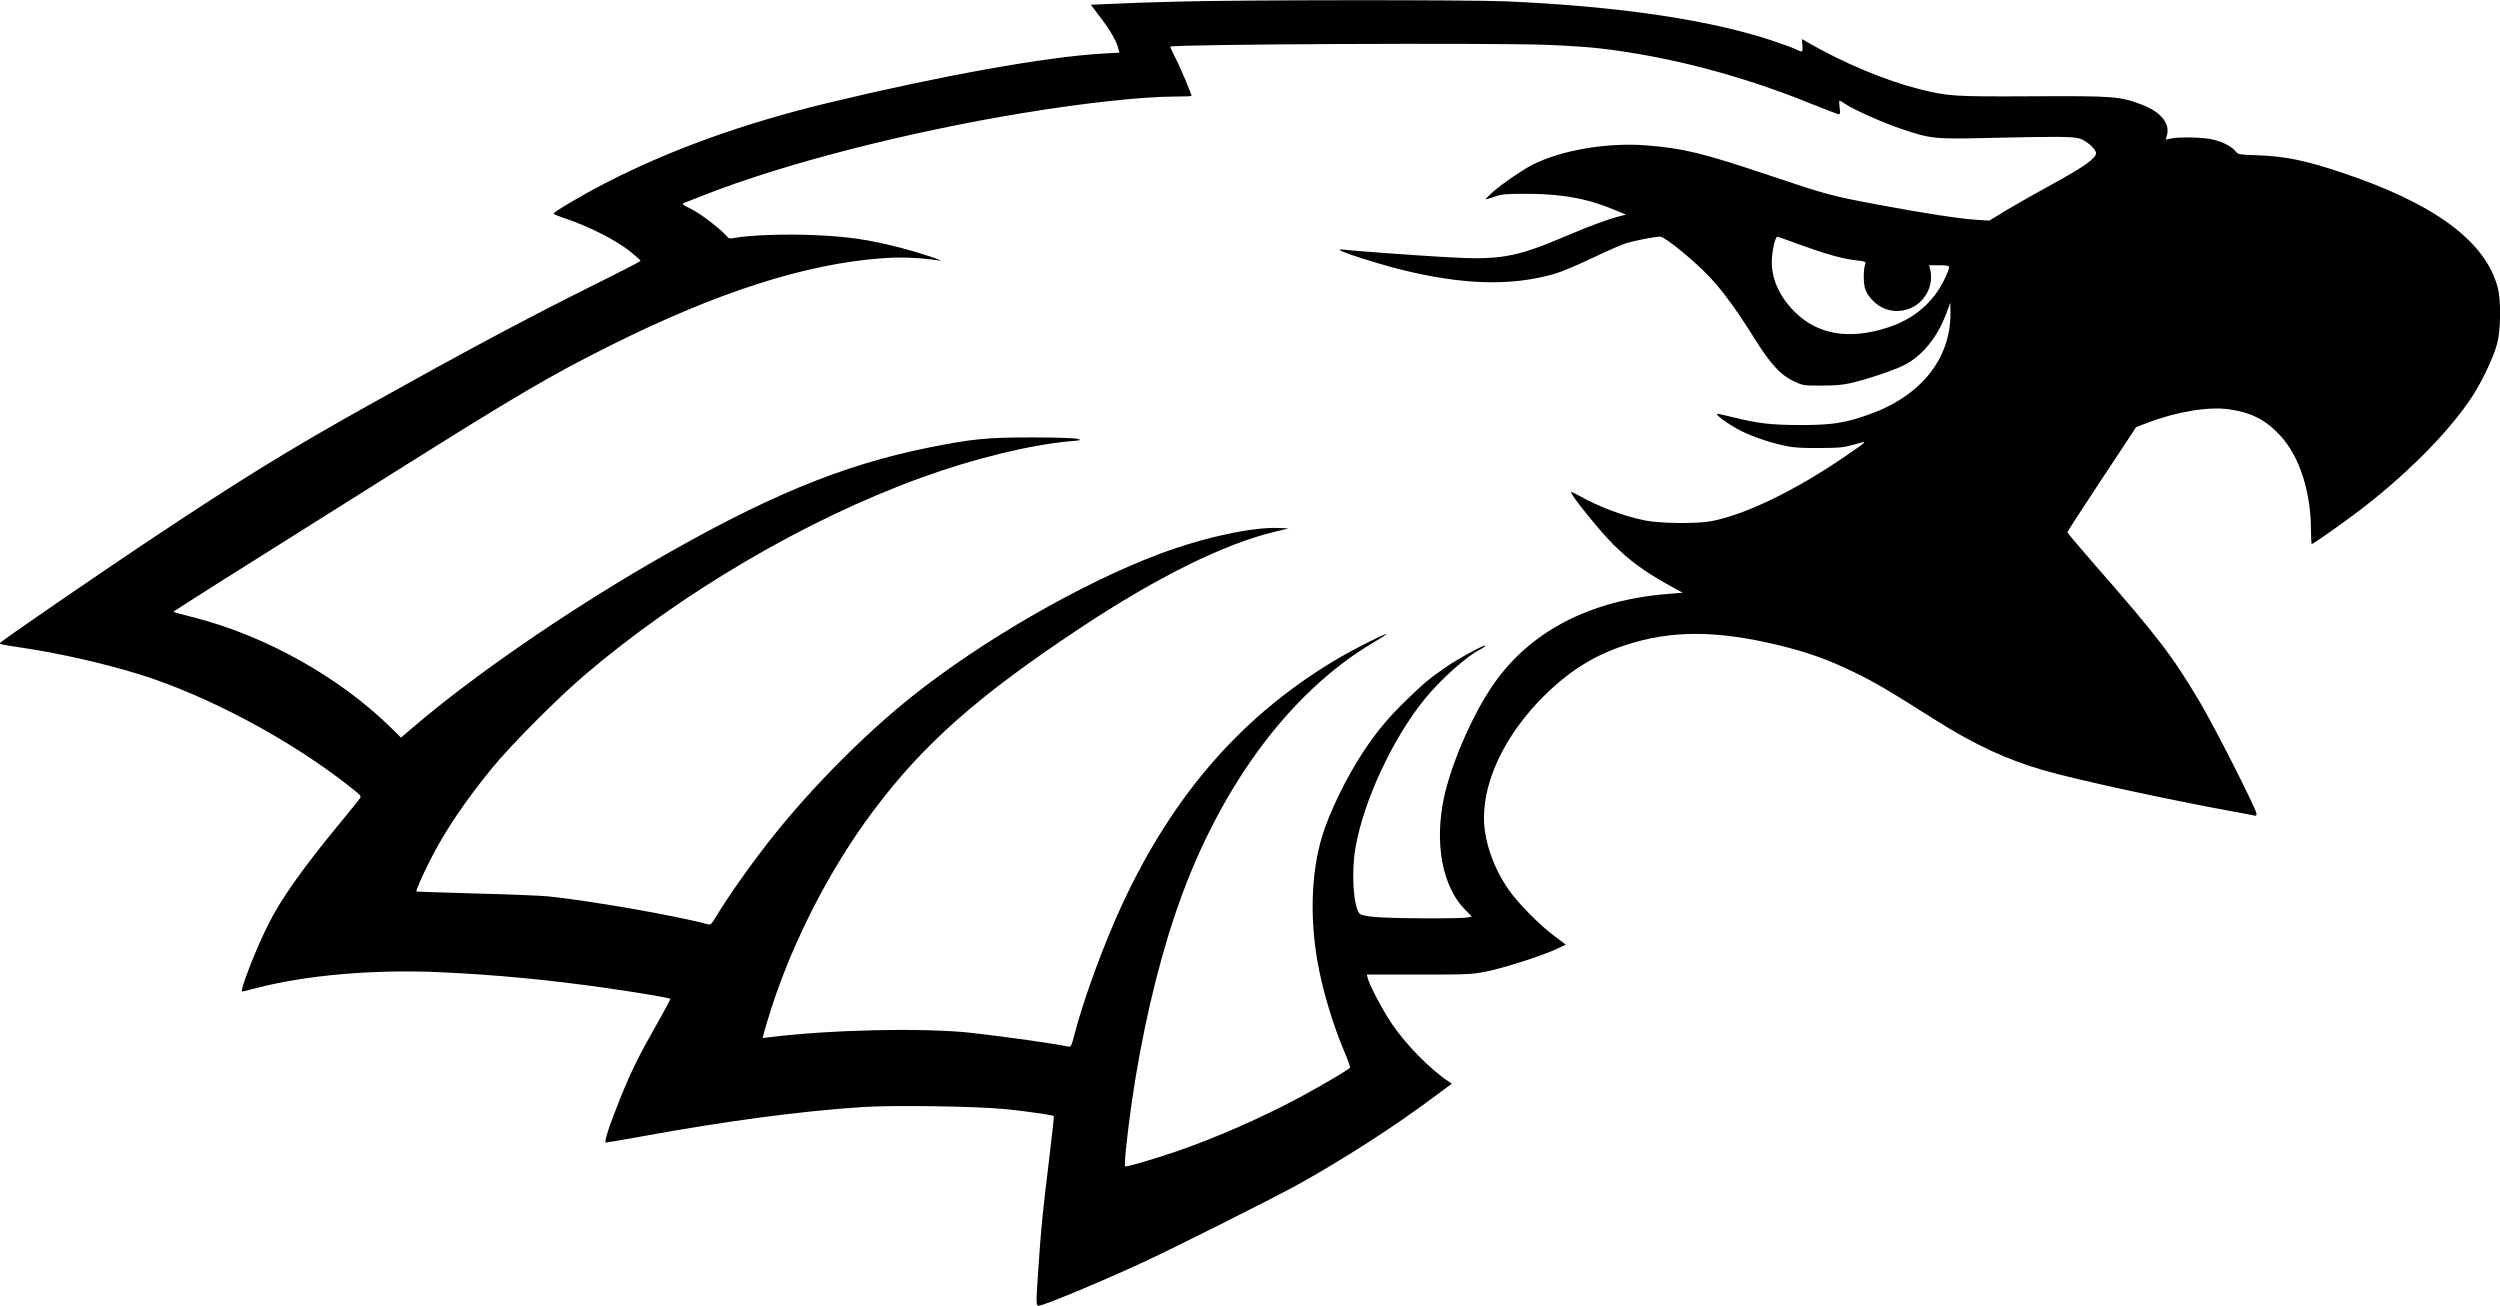 <?xml version="1.0" standalone="no"?>
<!DOCTYPE svg PUBLIC "-//W3C//DTD SVG 20010904//EN"
 "http://www.w3.org/TR/2001/REC-SVG-20010904/DTD/svg10.dtd">
<svg version="1.0" xmlns="http://www.w3.org/2000/svg"
 width="1838pt" height="960pt" viewBox="0 0 1838 960"
 preserveAspectRatio="xMidYMid meet">
<g transform="translate(0,960) scale(0.1,-0.1)"
fill="#000000" stroke="none">
<path d="M8655 9588 c-170 -4 -383 -11 -473 -16 l-162 -7 74 -98 c72 -95 116
-172 129 -228 l7 -26 -123 -7 c-411 -23 -1192 -163 -2013 -361 -623 -150
-1165 -345 -1639 -589 -175 -90 -385 -214 -385 -227 0 -4 48 -23 108 -43 160
-55 353 -154 450 -231 45 -36 82 -68 81 -73 0 -4 -161 -87 -357 -184 -470
-234 -933 -481 -1622 -866 -611 -341 -953 -552 -1645 -1013 -362 -241 -1061
-721 -1084 -745 -10 -9 10 -14 148 -34 281 -41 617 -117 886 -201 491 -154
1090 -473 1522 -811 103 -80 103 -81 85 -103 -9 -13 -72 -90 -139 -172 -282
-342 -438 -563 -534 -756 -88 -175 -209 -487 -189 -487 4 0 50 11 102 25 367
96 870 140 1360 117 412 -19 798 -56 1223 -117 244 -35 455 -71 463 -79 2 -3
-46 -92 -107 -200 -120 -209 -179 -329 -259 -526 -83 -205 -123 -330 -108
-330 8 0 124 20 258 44 622 114 1182 188 1628 217 236 15 845 6 1060 -16 139
-14 340 -43 348 -50 2 -1 -15 -153 -37 -336 -47 -388 -56 -477 -76 -769 -19
-277 -19 -290 1 -290 33 0 427 163 749 311 236 108 985 484 1175 590 324 181
697 421 971 626 l143 106 -24 16 c-134 87 -322 280 -422 431 -68 103 -161 280
-173 330 l-6 25 383 0 c361 0 390 1 498 23 129 26 409 116 514 165 l68 32 -88
66 c-103 77 -259 235 -327 330 -117 165 -187 366 -187 537 0 286 162 615 434
888 188 188 370 303 600 379 340 113 675 113 1143 -1 201 -49 354 -104 538
-193 158 -77 241 -125 605 -355 290 -183 526 -292 798 -370 242 -70 899 -212
1382 -301 80 -14 153 -28 163 -31 12 -4 17 0 17 13 0 32 -312 646 -419 825
-201 338 -304 473 -774 1010 -109 125 -198 231 -198 235 0 4 114 180 253 390
l253 383 79 30 c215 83 451 122 602 101 164 -23 272 -78 378 -193 141 -151
226 -414 226 -695 0 -57 3 -103 6 -103 9 0 185 123 314 219 366 274 693 601
867 868 73 112 157 291 182 387 27 102 29 316 5 409 -89 344 -470 624 -1159
852 -254 85 -408 116 -600 123 -142 5 -150 6 -168 28 -28 36 -95 71 -167 88
-71 17 -252 21 -311 7 l-37 -8 9 31 c25 86 -44 172 -178 224 -165 64 -207 67
-811 64 -585 -3 -621 0 -832 53 -249 63 -560 193 -819 343 l-43 25 3 -46 c4
-51 1 -54 -40 -33 -15 8 -80 33 -145 55 -468 162 -1157 265 -1996 301 -277 12
-1968 11 -2415 -2z m2725 -318 c129 -5 298 -16 375 -25 502 -57 1043 -198
1551 -404 110 -44 206 -81 213 -81 10 0 11 12 6 50 -4 28 -4 50 0 50 4 0 20
-9 36 -21 55 -39 274 -138 407 -183 224 -77 253 -80 657 -70 502 11 613 11
665 -5 49 -14 120 -78 120 -107 0 -37 -88 -100 -305 -219 -121 -66 -278 -155
-350 -198 l-130 -79 -95 6 c-130 9 -384 48 -700 107 -373 70 -391 75 -820 219
-496 166 -631 199 -904 221 -285 23 -624 -34 -837 -141 -79 -41 -224 -140
-292 -200 -32 -29 -57 -54 -55 -55 2 -2 30 6 63 18 54 20 80 22 250 22 259 -1
446 -37 652 -125 l67 -28 -44 -11 c-86 -22 -219 -71 -391 -144 -375 -160 -487
-180 -879 -158 -234 13 -721 49 -762 56 -16 2 -28 1 -28 -3 0 -12 267 -98 441
-142 460 -115 818 -126 1139 -33 47 13 168 64 270 113 102 49 214 98 250 110
67 21 214 50 257 50 33 0 248 -176 359 -293 101 -107 201 -245 334 -457 116
-186 190 -267 286 -312 67 -32 72 -33 204 -33 96 0 158 5 215 18 128 30 324
96 399 135 130 68 237 199 303 372 l32 85 1 -76 c1 -339 -219 -612 -601 -747
-178 -63 -272 -77 -504 -77 -222 1 -308 11 -509 61 -54 14 -100 23 -103 21 -7
-8 66 -63 143 -107 86 -49 229 -100 354 -127 64 -14 127 -18 255 -17 151 1
180 4 259 26 104 30 107 33 -74 -91 -360 -246 -726 -424 -975 -472 -103 -21
-377 -18 -488 4 -163 33 -336 98 -484 181 -35 20 -63 32 -63 28 0 -24 211
-285 309 -383 123 -122 227 -198 405 -298 l107 -59 -88 -7 c-596 -43 -1052
-283 -1324 -697 -148 -225 -294 -568 -344 -808 -70 -334 -10 -648 155 -817
l51 -51 -33 -7 c-49 -11 -578 -8 -688 4 -68 7 -98 15 -107 27 -44 60 -58 304
-28 479 59 344 273 805 509 1095 117 145 316 322 413 368 18 9 33 20 33 25 0
13 -205 -98 -295 -161 -113 -78 -165 -122 -283 -237 -133 -129 -214 -225 -317
-379 -125 -188 -252 -449 -306 -628 -78 -262 -90 -590 -33 -917 36 -207 112
-461 198 -664 26 -59 44 -112 41 -117 -9 -14 -195 -123 -372 -219 -276 -148
-618 -298 -903 -396 -174 -59 -371 -117 -378 -110 -9 8 15 233 48 467 71 491
182 977 317 1378 304 909 832 1634 1457 2004 61 36 106 66 101 66 -17 0 -225
-104 -330 -165 -713 -413 -1232 -1000 -1615 -1825 -135 -291 -287 -706 -351
-957 -21 -82 -26 -92 -44 -88 -95 21 -445 71 -710 101 -351 39 -1047 24 -1489
-32 l-48 -6 7 33 c4 19 30 104 57 189 160 497 434 1028 746 1445 371 496 770
848 1527 1350 563 373 1059 618 1430 706 l100 24 -70 3 c-197 9 -556 -69 -884
-192 -569 -214 -1302 -636 -1818 -1048 -340 -271 -723 -656 -1009 -1013 -157
-196 -333 -444 -429 -603 -31 -53 -41 -63 -59 -58 -231 63 -860 173 -1176 206
-52 5 -291 15 -530 21 -239 7 -436 13 -438 14 -6 5 41 114 99 228 107 214 265
447 464 689 139 168 475 506 669 671 710 607 1632 1148 2479 1455 384 140 806
243 1097 268 75 6 82 8 55 17 -17 6 -157 11 -325 11 -338 1 -450 -10 -774 -75
-640 -129 -1207 -364 -2048 -852 -632 -367 -1300 -828 -1729 -1194 l-101 -86
-81 80 c-377 368 -919 670 -1440 803 -81 21 -150 39 -152 41 -3 4 301 196
1600 1012 929 584 1167 724 1615 948 779 389 1427 598 1992 640 138 11 278 5
419 -16 63 -10 -135 56 -286 95 -227 58 -373 80 -620 91 -216 10 -484 1 -592
-20 -34 -7 -46 -5 -55 7 -44 53 -191 167 -260 202 -73 36 -78 41 -56 49 12 5
77 30 143 56 580 229 1487 463 2346 604 442 73 882 121 1117 121 67 0 122 2
122 5 0 15 -87 221 -121 284 -21 41 -37 76 -35 78 18 18 2373 29 2776 13z
m1856 -1470 c187 -68 318 -105 417 -115 58 -6 67 -10 61 -24 -14 -33 -16 -133
-3 -179 9 -32 28 -62 60 -94 147 -147 393 -64 424 143 4 25 2 62 -3 82 l-10
37 74 0 c53 0 74 -4 74 -12 -1 -30 -50 -131 -94 -192 -85 -119 -208 -207 -361
-255 -282 -91 -514 -51 -682 118 -110 111 -167 236 -167 366 0 72 25 185 41
185 3 0 79 -27 169 -60z"/>
</g>
</svg>
